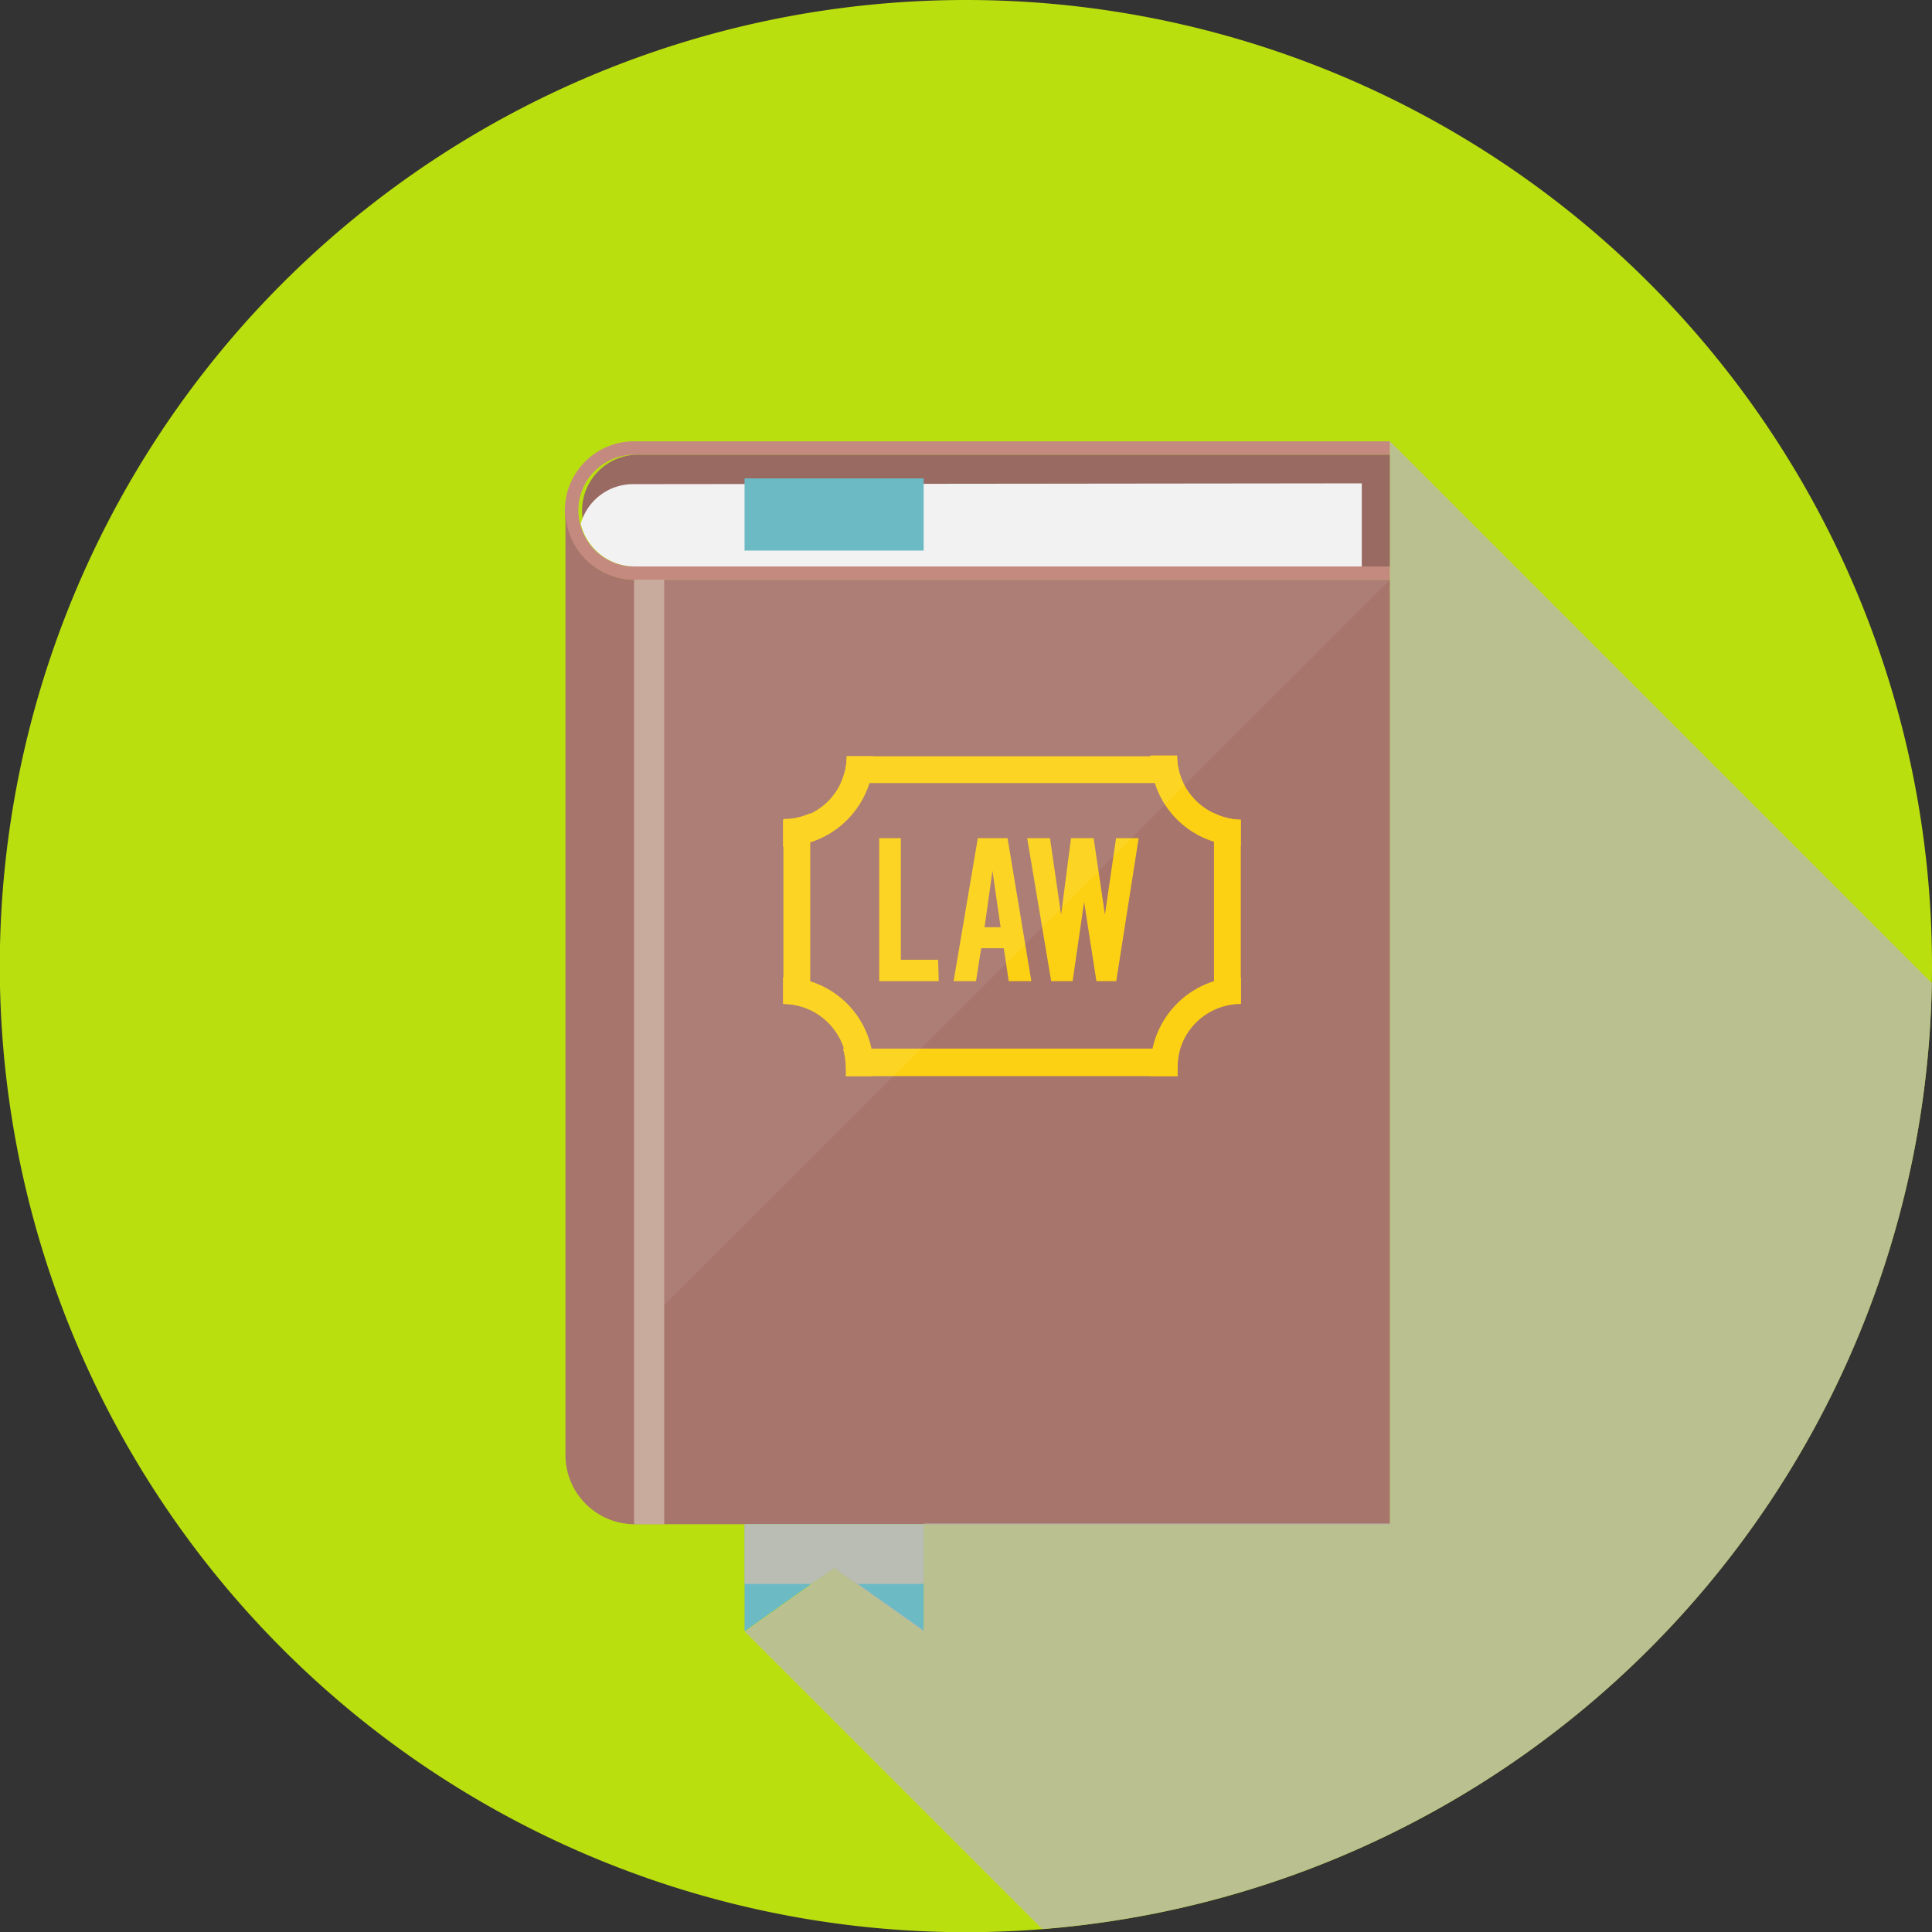 <svg xmlns="http://www.w3.org/2000/svg" viewBox="0 0 97.41 97.41"><rect x="0" y="0" width="97.41" height="97.41" fill="#333333" stroke="none"/><defs><style>.cls-1{isolation:isolate;}.cls-2{fill:#badf0f;}.cls-3{fill:#a7756c;}.cls-4{fill:#c58a7f;}.cls-5{fill:#986a62;}.cls-10,.cls-6{fill:#f2f2f2;}.cls-7{fill:#d4bfae;opacity:0.74;}.cls-11,.cls-7{mix-blend-mode:multiply;}.cls-8{fill:#6bbac4;}.cls-9{fill:#fcd114;}.cls-10{opacity:0.07;}.cls-11{fill:#b9b5bb;opacity:0.75;}</style></defs><g class="cls-1"><g id="Layer_2" data-name="Layer 2"><g id="Layer_1-2" data-name="Layer 1"><path class="cls-2" d="M97.41,48.71A48.71,48.71,0,1,1,48.71,0,48.7,48.7,0,0,1,97.41,48.71Z"/><rect class="cls-3" x="31.97" y="29.23" width="38.11" height="47.62"/><path class="cls-4" d="M29.16,25.74a2.41,2.41,0,0,0,.09.67A2.81,2.81,0,0,0,32,28.56H70.08v.67H32A3.48,3.48,0,0,1,29.32,28a3.43,3.43,0,0,1-.84-2.26A3.49,3.49,0,0,1,32,22.25H70.08v.68H32A2.81,2.81,0,0,0,29.16,25.74Z"/><path class="cls-5" d="M70.08,22.93v5.63H32a2.82,2.82,0,0,1,0-5.63Z"/><path class="cls-6" d="M68.66,24.37v4.19H32a2.81,2.81,0,0,1-2.72-2.15,2.74,2.74,0,0,1,2.63-2Z"/><path class="cls-3" d="M32,29.23V76.85a3.49,3.49,0,0,1-3.49-3.49V25.74A3.49,3.49,0,0,0,32,29.23Z"/><rect class="cls-7" x="31.97" y="29.23" width="1.52" height="47.62"/><rect class="cls-8" x="37.54" y="24.12" width="9.03" height="3.64"/><polygon class="cls-8" points="46.58 76.85 46.58 82.25 43.21 79.86 42.06 79.04 40.91 79.86 37.54 82.25 37.54 76.85 46.58 76.85"/><polygon class="cls-7" points="46.58 76.85 46.58 79.86 43.21 79.86 42.06 79.04 40.91 79.86 37.54 79.86 37.54 76.85 46.58 76.85"/><path class="cls-9" d="M47.33,49.47h-3V42.26h1.09v6.13h1.88Z"/><path class="cls-9" d="M49.47,47.81l-.26,1.66H48.08l1.22-7.21h1.5L52,49.47H50.86l-.25-1.66Zm.57-3.9-.4,2.84h.81Z"/><path class="cls-9" d="M56.27,42.26h1.14l-1.13,7.21h-1l-.62-4-.58,4H53l-1.21-7.21h1.15l.56,3.86L54,42.26h1.14l.57,3.86Z"/><path class="cls-9" d="M61.21,41v9.88a3.21,3.21,0,0,1,1.35-.3V41.33A3.21,3.21,0,0,1,61.21,41ZM59.5,52.87h-17a3.38,3.38,0,0,1,.14,1,2.56,2.56,0,0,1,0,.39H59.38a2.56,2.56,0,0,1,0-.39A3.38,3.38,0,0,1,59.5,52.87Zm-20-2.25a3.15,3.15,0,0,1,1.35.3V41a3.14,3.14,0,0,1-1.35.29ZM59.35,38.13H42.69a3.25,3.25,0,0,1-.3,1.35H59.65A3.25,3.25,0,0,1,59.35,38.13Z"/><path class="cls-9" d="M61.21,41a3.2,3.2,0,0,1-1.56-1.56,3.25,3.25,0,0,1-.3-1.35H58a4.65,4.65,0,0,0,.21,1.35,4.55,4.55,0,0,0,3,3,4.65,4.65,0,0,0,1.35.21V41.33A3.21,3.21,0,0,1,61.21,41Z"/><path class="cls-9" d="M61.21,49.47a4.57,4.57,0,0,0-3.1,3.4,4.35,4.35,0,0,0-.11,1c0,.13,0,.26,0,.39h1.36a2.56,2.56,0,0,1,0-.39,3.38,3.38,0,0,1,.15-1,3.21,3.21,0,0,1,3.06-2.25V49.27A4.64,4.64,0,0,0,61.21,49.47Z"/><path class="cls-9" d="M42.69,38.13a3.25,3.25,0,0,1-.3,1.35,3.18,3.18,0,0,1-2.91,1.85v1.36a4.6,4.6,0,0,0,4.36-3.21,4.64,4.64,0,0,0,.2-1.35Z"/><path class="cls-9" d="M43.94,52.87a4.54,4.54,0,0,0-4.46-3.6v1.35a3.15,3.15,0,0,1,1.35.3,3.25,3.25,0,0,1,1.72,1.95,3.38,3.38,0,0,1,.14,1,2.56,2.56,0,0,1,0,.39H44c0-.13,0-.26,0-.39A4.34,4.34,0,0,0,43.94,52.87Z"/><polygon class="cls-10" points="70.08 29.23 33.49 65.81 33.49 29.23 70.08 29.23"/><path class="cls-11" d="M97.4,49.57A48.69,48.69,0,0,1,52.55,97.26l-15-15,3.37-2.39L42.06,79l1.15.82,3.37,2.39v-5.4h23.5V22.25Z"/></g></g></g></svg>